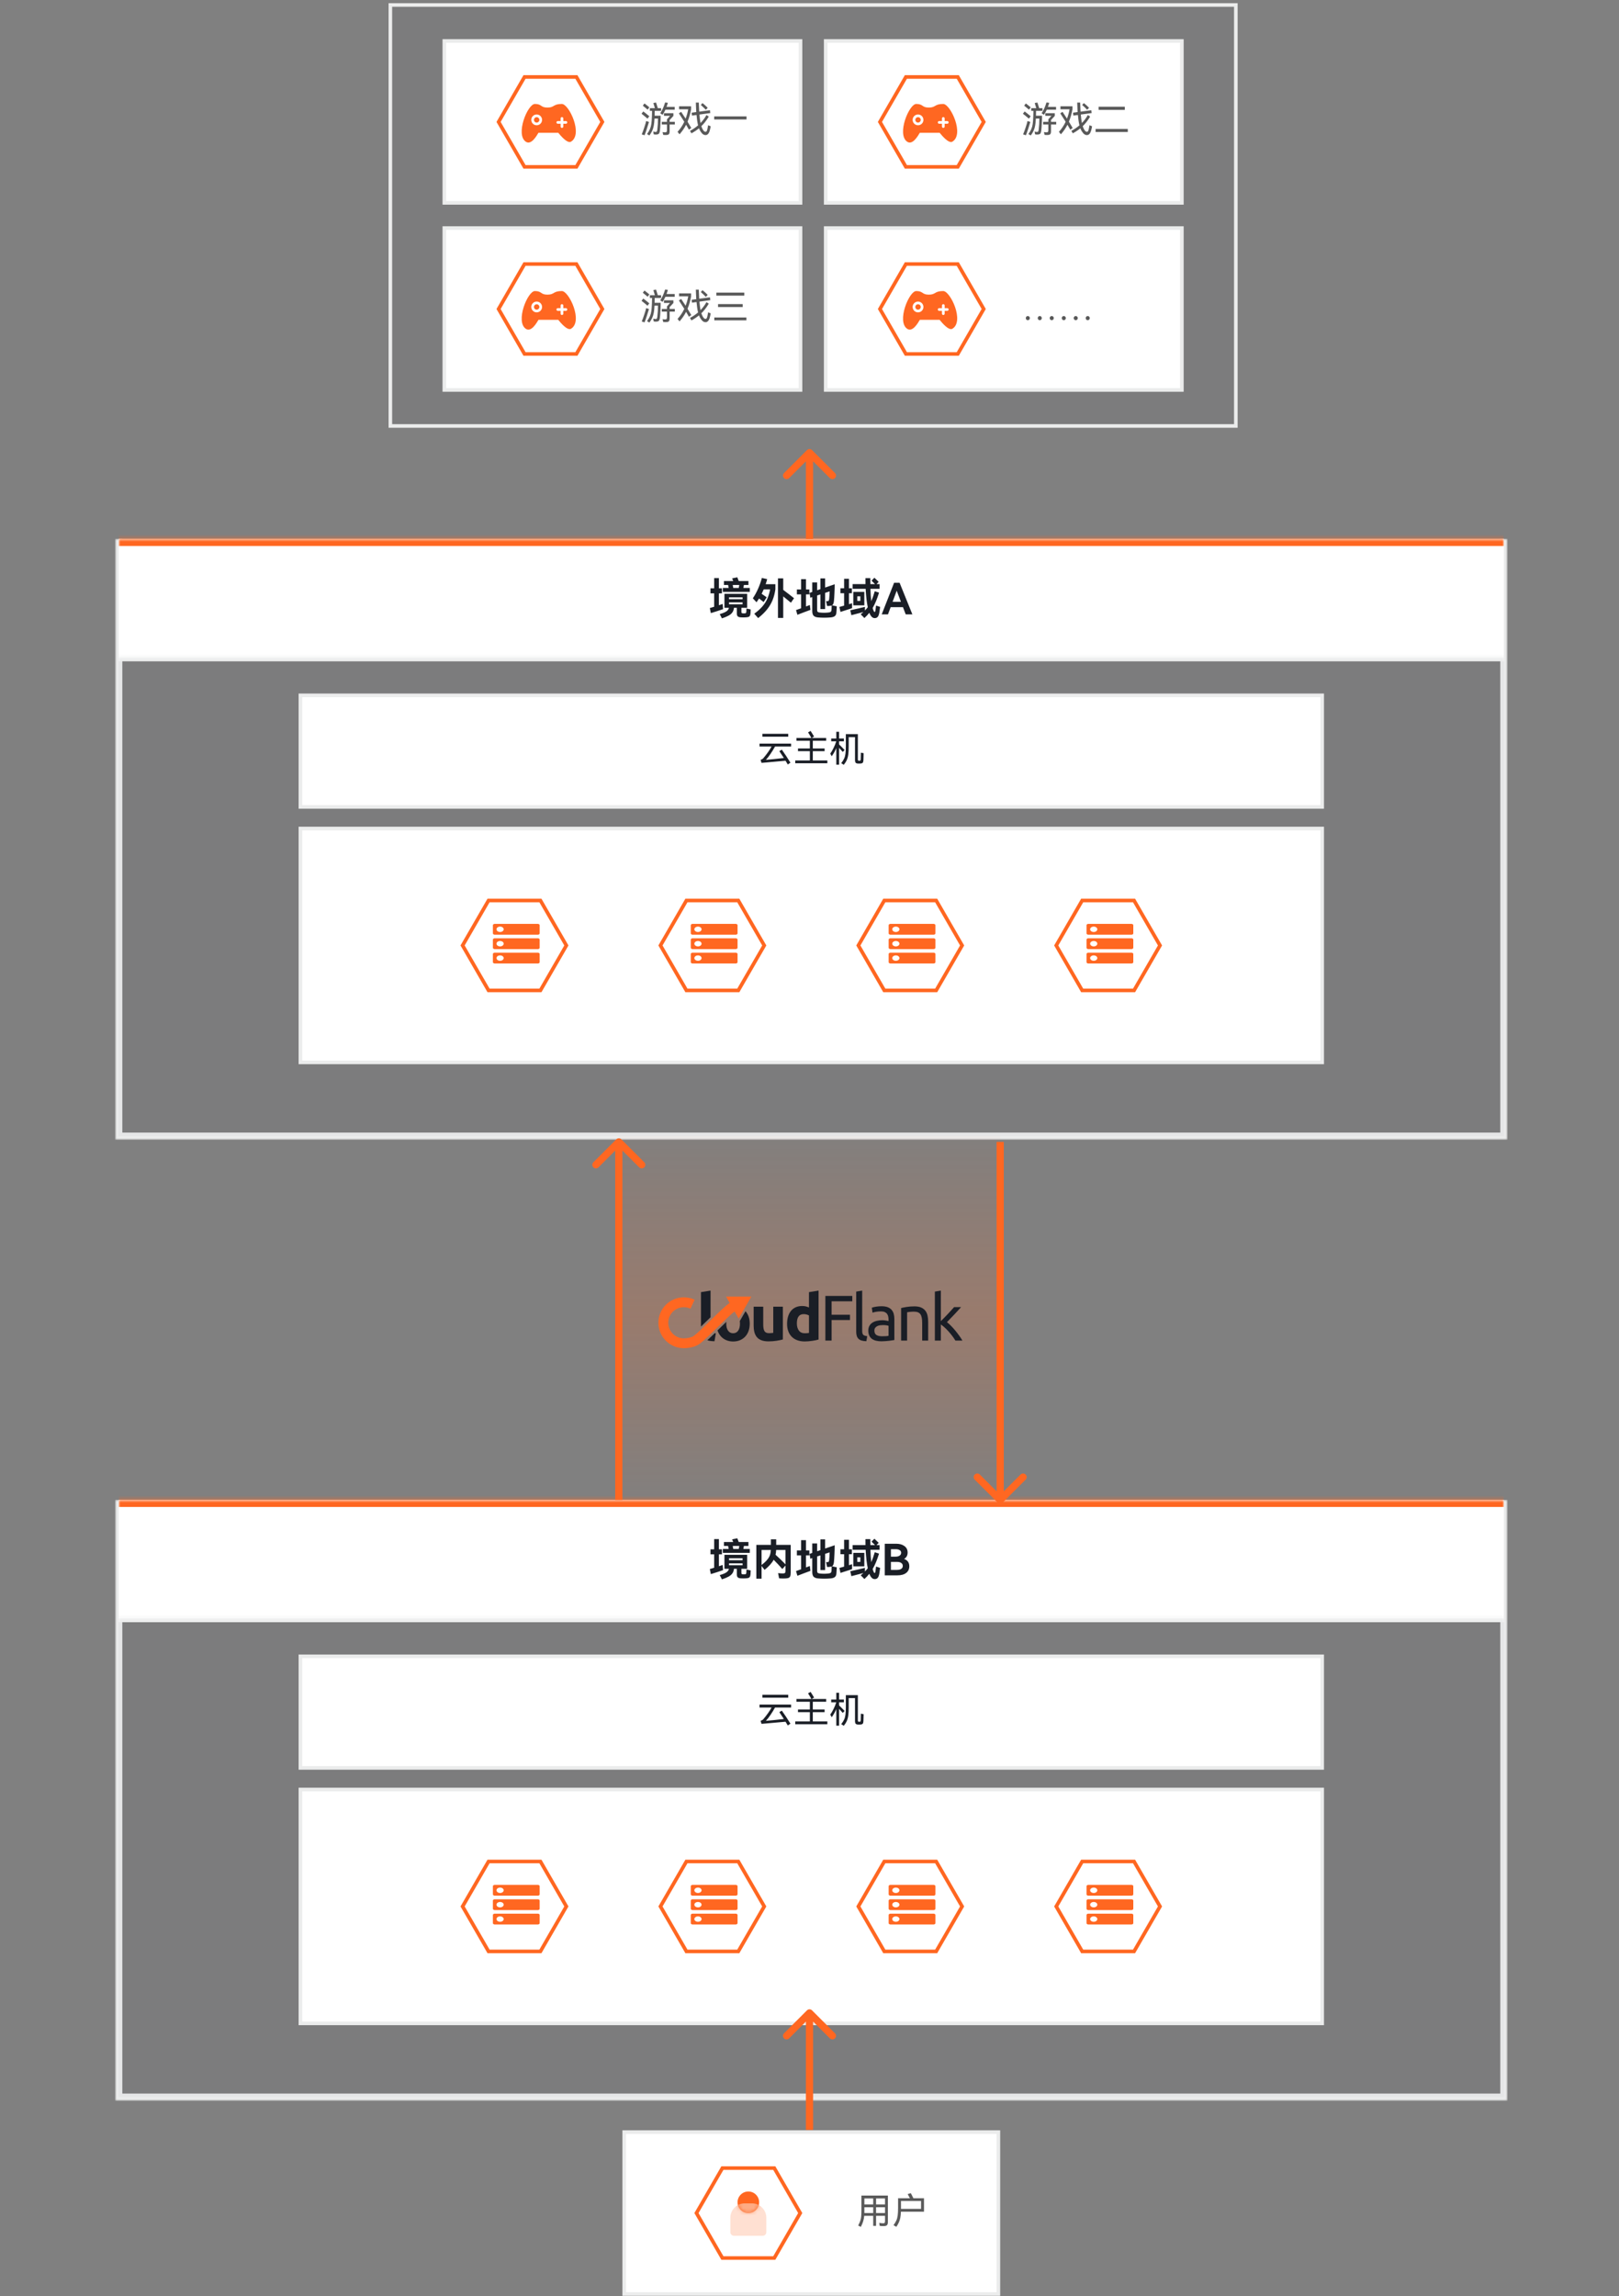 <svg width="450" height="638" viewBox="0 0 450 638" fill="none" xmlns="http://www.w3.org/2000/svg">
<rect x="0" y="0" width="450" height="638" fill="#808080" stroke="none"/>
<rect x="108.5" y="1.385" width="235" height="116.962" fill="#1A1E26" fill-opacity="0.03"/>
<rect x="108.5" y="1.385" width="235" height="116.962" stroke="#EBECEC"/>
<rect x="123.5" y="11.384" width="99" height="44.981" fill="white"/>
<rect x="123.5" y="11.384" width="99" height="44.981" stroke="#EBECEC"/>
<path d="M138.577 33.875L145.789 21.384L160.211 21.384L167.423 33.875L160.211 46.365H145.789L138.577 33.875Z" fill="white" stroke="#FF6721"/>
<path d="M149.667 36.885C149.167 37.718 147.667 40.385 146.167 39.385C143.167 37.385 146.667 28.884 148.667 28.884C150.667 28.884 150.167 29.884 152.167 29.884C154.167 29.884 153.667 28.884 156.167 28.884C158.167 28.884 162.167 37.385 158.667 39.385C157.667 39.885 155.833 37.718 155.167 36.885H149.667Z" fill="#FF6721"/>
<circle cx="149.167" cy="33.307" r="1.125" stroke="white" stroke-width="0.75"/>
<line x1="155.042" y1="34.01" x2="157.292" y2="34.01" stroke="white" stroke-width="0.75" stroke-linecap="round"/>
<line x1="156.192" y1="32.909" x2="156.192" y2="35.159" stroke="white" stroke-width="0.75" stroke-linecap="round"/>
<path d="M183.51 31.475C184.057 30.668 184.51 29.665 184.87 28.465L185.64 28.575C185.553 28.868 185.43 29.245 185.27 29.705H187.53V30.485H184.95C184.723 30.998 184.46 31.465 184.16 31.885L183.51 31.475ZM183.63 32.145C183.637 32.645 183.617 33.352 183.57 34.265C183.53 35.178 183.48 35.862 183.42 36.315C183.38 36.602 183.323 36.818 183.25 36.965C183.183 37.118 183.077 37.225 182.93 37.285C182.783 37.352 182.573 37.385 182.3 37.385C182.067 37.385 181.87 37.368 181.71 37.335L181.56 36.565C181.88 36.632 182.117 36.665 182.27 36.665C182.403 36.665 182.5 36.618 182.56 36.525C182.62 36.425 182.667 36.255 182.7 36.015C182.827 34.988 182.89 33.962 182.89 32.935H181.92C181.887 33.708 181.82 34.358 181.72 34.885C181.627 35.412 181.483 35.888 181.29 36.315C181.103 36.735 180.843 37.175 180.51 37.635L179.84 37.255C180.2 36.762 180.47 36.298 180.65 35.865C180.837 35.432 180.967 34.958 181.04 34.445C181.113 33.925 181.167 33.235 181.2 32.375L181.24 30.805H180.63V30.045H182.02L181.6 28.625L182.35 28.485C182.457 28.792 182.62 29.312 182.84 30.045H183.75V30.805H181.97C181.97 31.178 181.963 31.625 181.95 32.145H183.63ZM180.01 30.465C179.97 30.432 179.927 30.395 179.88 30.355C179.833 30.315 179.78 30.272 179.72 30.225C179.293 29.852 178.943 29.562 178.67 29.355L179.13 28.745C179.523 29.032 179.977 29.392 180.49 29.825L180.01 30.465ZM179.98 32.965C179.267 32.352 178.713 31.898 178.32 31.605L178.8 30.965C179.24 31.285 179.797 31.728 180.47 32.295L179.98 32.965ZM187.57 33.855V34.595H186.13V36.415C186.13 36.722 186.097 36.952 186.03 37.105C185.97 37.265 185.86 37.372 185.7 37.425C185.547 37.485 185.313 37.515 185 37.515C184.74 37.515 184.517 37.498 184.33 37.465L184.17 36.685C184.383 36.738 184.627 36.765 184.9 36.765C185.087 36.765 185.213 36.722 185.28 36.635C185.347 36.548 185.38 36.378 185.38 36.125V34.595H183.94V33.855H185.38V33.155L186.24 32.185H184.55V31.455H187.17V32.215L186.13 33.345V33.855H187.57ZM180.38 33.885C180.26 34.325 180.073 34.932 179.82 35.705C179.567 36.478 179.343 37.105 179.15 37.585L178.37 37.335C178.583 36.842 178.817 36.208 179.07 35.435C179.33 34.662 179.507 34.058 179.6 33.625L180.38 33.885ZM197.54 35.095C197.473 35.508 197.377 35.928 197.25 36.355C197.137 36.742 196.983 37.035 196.79 37.235C196.597 37.435 196.373 37.535 196.12 37.535C195.853 37.535 195.61 37.455 195.39 37.295C195.17 37.142 194.933 36.865 194.68 36.465C194.533 36.225 194.4 35.952 194.28 35.645C193.673 36.145 192.977 36.612 192.19 37.045L191.78 36.365C192.633 35.898 193.383 35.385 194.03 34.825C193.843 34.072 193.7 33.112 193.6 31.945L192.34 32.115L192.24 31.315L193.53 31.135L193.49 30.475C193.443 29.735 193.417 29.078 193.41 28.505H194.23C194.243 29.018 194.273 29.698 194.32 30.545L194.35 31.025L197.33 30.625L197.42 31.415L194.41 31.825C194.497 32.825 194.597 33.612 194.71 34.185C195.37 33.505 195.92 32.765 196.36 31.965L197 32.395C196.393 33.435 195.707 34.322 194.94 35.055C195.053 35.428 195.207 35.772 195.4 36.085C195.533 36.285 195.653 36.425 195.76 36.505C195.873 36.585 195.983 36.625 196.09 36.625C196.217 36.625 196.317 36.578 196.39 36.485C196.47 36.392 196.543 36.202 196.61 35.915C196.71 35.455 196.783 35.078 196.83 34.785L197.54 35.095ZM196.18 30.505C195.8 30.085 195.337 29.638 194.79 29.165L195.26 28.645C195.78 29.058 196.26 29.492 196.7 29.945L196.18 30.505ZM191.49 36.025C191.31 35.692 191.097 35.325 190.85 34.925L190.7 34.665C190.2 35.632 189.59 36.515 188.87 37.315L188.33 36.625C189.083 35.798 189.707 34.868 190.2 33.835C189.633 32.922 189.133 32.142 188.7 31.495L189.33 31.075C189.83 31.815 190.243 32.445 190.57 32.965C190.897 32.118 191.133 31.248 191.28 30.355H188.75V29.535H192.09V30.355C191.863 31.635 191.533 32.785 191.1 33.805C191.473 34.405 191.823 34.992 192.15 35.565L191.49 36.025ZM198.51 32.335H207.49V33.195H198.51V32.335Z" fill="#595959"/>
<rect x="229.5" y="11.384" width="99" height="44.981" fill="white"/>
<rect x="229.5" y="11.384" width="99" height="44.981" stroke="#EBECEC"/>
<path d="M244.577 33.875L251.789 21.384L266.211 21.384L273.423 33.875L266.211 46.365H251.789L244.577 33.875Z" fill="white" stroke="#FF6721"/>
<path d="M255.667 36.885C255.167 37.718 253.667 40.385 252.167 39.385C249.167 37.385 252.667 28.884 254.667 28.884C256.667 28.884 256.167 29.884 258.167 29.884C260.167 29.884 259.667 28.884 262.167 28.884C264.167 28.884 268.167 37.385 264.667 39.385C263.667 39.885 261.833 37.718 261.167 36.885H255.667Z" fill="#FF6721"/>
<circle cx="255.167" cy="33.307" r="1.125" stroke="white" stroke-width="0.75"/>
<line x1="261.042" y1="34.01" x2="263.292" y2="34.01" stroke="white" stroke-width="0.75" stroke-linecap="round"/>
<line x1="262.192" y1="32.909" x2="262.192" y2="35.159" stroke="white" stroke-width="0.75" stroke-linecap="round"/>
<path d="M289.51 31.475C290.057 30.668 290.51 29.665 290.87 28.465L291.64 28.575C291.553 28.868 291.43 29.245 291.27 29.705H293.53V30.485H290.95C290.723 30.998 290.46 31.465 290.16 31.885L289.51 31.475ZM289.63 32.145C289.637 32.645 289.617 33.352 289.57 34.265C289.53 35.178 289.48 35.862 289.42 36.315C289.38 36.602 289.323 36.818 289.25 36.965C289.183 37.118 289.077 37.225 288.93 37.285C288.783 37.352 288.573 37.385 288.3 37.385C288.067 37.385 287.87 37.368 287.71 37.335L287.56 36.565C287.88 36.632 288.117 36.665 288.27 36.665C288.403 36.665 288.5 36.618 288.56 36.525C288.62 36.425 288.667 36.255 288.7 36.015C288.827 34.988 288.89 33.962 288.89 32.935H287.92C287.887 33.708 287.82 34.358 287.72 34.885C287.627 35.412 287.483 35.888 287.29 36.315C287.103 36.735 286.843 37.175 286.51 37.635L285.84 37.255C286.2 36.762 286.47 36.298 286.65 35.865C286.837 35.432 286.967 34.958 287.04 34.445C287.113 33.925 287.167 33.235 287.2 32.375L287.24 30.805H286.63V30.045H288.02L287.6 28.625L288.35 28.485C288.457 28.792 288.62 29.312 288.84 30.045H289.75V30.805H287.97C287.97 31.178 287.963 31.625 287.95 32.145H289.63ZM286.01 30.465C285.97 30.432 285.927 30.395 285.88 30.355C285.833 30.315 285.78 30.272 285.72 30.225C285.293 29.852 284.943 29.562 284.67 29.355L285.13 28.745C285.523 29.032 285.977 29.392 286.49 29.825L286.01 30.465ZM285.98 32.965C285.267 32.352 284.713 31.898 284.32 31.605L284.8 30.965C285.24 31.285 285.797 31.728 286.47 32.295L285.98 32.965ZM293.57 33.855V34.595H292.13V36.415C292.13 36.722 292.097 36.952 292.03 37.105C291.97 37.265 291.86 37.372 291.7 37.425C291.547 37.485 291.313 37.515 291 37.515C290.74 37.515 290.517 37.498 290.33 37.465L290.17 36.685C290.383 36.738 290.627 36.765 290.9 36.765C291.087 36.765 291.213 36.722 291.28 36.635C291.347 36.548 291.38 36.378 291.38 36.125V34.595H289.94V33.855H291.38V33.155L292.24 32.185H290.55V31.455H293.17V32.215L292.13 33.345V33.855H293.57ZM286.38 33.885C286.26 34.325 286.073 34.932 285.82 35.705C285.567 36.478 285.343 37.105 285.15 37.585L284.37 37.335C284.583 36.842 284.817 36.208 285.07 35.435C285.33 34.662 285.507 34.058 285.6 33.625L286.38 33.885ZM303.54 35.095C303.473 35.508 303.377 35.928 303.25 36.355C303.137 36.742 302.983 37.035 302.79 37.235C302.597 37.435 302.373 37.535 302.12 37.535C301.853 37.535 301.61 37.455 301.39 37.295C301.17 37.142 300.933 36.865 300.68 36.465C300.533 36.225 300.4 35.952 300.28 35.645C299.673 36.145 298.977 36.612 298.19 37.045L297.78 36.365C298.633 35.898 299.383 35.385 300.03 34.825C299.843 34.072 299.7 33.112 299.6 31.945L298.34 32.115L298.24 31.315L299.53 31.135L299.49 30.475C299.443 29.735 299.417 29.078 299.41 28.505H300.23C300.243 29.018 300.273 29.698 300.32 30.545L300.35 31.025L303.33 30.625L303.42 31.415L300.41 31.825C300.497 32.825 300.597 33.612 300.71 34.185C301.37 33.505 301.92 32.765 302.36 31.965L303 32.395C302.393 33.435 301.707 34.322 300.94 35.055C301.053 35.428 301.207 35.772 301.4 36.085C301.533 36.285 301.653 36.425 301.76 36.505C301.873 36.585 301.983 36.625 302.09 36.625C302.217 36.625 302.317 36.578 302.39 36.485C302.47 36.392 302.543 36.202 302.61 35.915C302.71 35.455 302.783 35.078 302.83 34.785L303.54 35.095ZM302.18 30.505C301.8 30.085 301.337 29.638 300.79 29.165L301.26 28.645C301.78 29.058 302.26 29.492 302.7 29.945L302.18 30.505ZM297.49 36.025C297.31 35.692 297.097 35.325 296.85 34.925L296.7 34.665C296.2 35.632 295.59 36.515 294.87 37.315L294.33 36.625C295.083 35.798 295.707 34.868 296.2 33.835C295.633 32.922 295.133 32.142 294.7 31.495L295.33 31.075C295.83 31.815 296.243 32.445 296.57 32.965C296.897 32.118 297.133 31.248 297.28 30.355H294.75V29.535H298.09V30.355C297.863 31.635 297.533 32.785 297.1 33.805C297.473 34.405 297.823 34.992 298.15 35.565L297.49 36.025ZM305.36 29.655H312.64V30.525H305.36V29.655ZM304.52 35.835H313.47V36.675H304.52V35.835Z" fill="#595959"/>
<rect x="123.5" y="63.365" width="99" height="44.981" fill="white"/>
<rect x="123.5" y="63.365" width="99" height="44.981" stroke="#EBECEC"/>
<path d="M138.577 85.856L145.789 73.365L160.211 73.365L167.423 85.856L160.211 98.346H145.789L138.577 85.856Z" fill="white" stroke="#FF6721"/>
<path d="M149.667 88.865C149.167 89.699 147.667 92.365 146.167 91.365C143.167 89.365 146.667 80.865 148.667 80.865C150.667 80.865 150.167 81.865 152.167 81.865C154.167 81.865 153.667 80.865 156.167 80.865C158.167 80.865 162.167 89.365 158.667 91.365C157.667 91.865 155.833 89.699 155.167 88.865H149.667Z" fill="#FF6721"/>
<circle cx="149.167" cy="85.287" r="1.125" stroke="white" stroke-width="0.75"/>
<line x1="155.042" y1="85.99" x2="157.292" y2="85.99" stroke="white" stroke-width="0.75" stroke-linecap="round"/>
<line x1="156.192" y1="84.89" x2="156.192" y2="87.14" stroke="white" stroke-width="0.75" stroke-linecap="round"/>
<path d="M183.51 83.456C184.057 82.649 184.51 81.646 184.87 80.446L185.64 80.556C185.553 80.849 185.43 81.226 185.27 81.686H187.53V82.466H184.95C184.723 82.979 184.46 83.446 184.16 83.866L183.51 83.456ZM183.63 84.126C183.637 84.626 183.617 85.332 183.57 86.246C183.53 87.159 183.48 87.842 183.42 88.296C183.38 88.582 183.323 88.799 183.25 88.946C183.183 89.099 183.077 89.206 182.93 89.266C182.783 89.332 182.573 89.366 182.3 89.366C182.067 89.366 181.87 89.349 181.71 89.316L181.56 88.546C181.88 88.612 182.117 88.646 182.27 88.646C182.403 88.646 182.5 88.599 182.56 88.506C182.62 88.406 182.667 88.236 182.7 87.996C182.827 86.969 182.89 85.942 182.89 84.916H181.92C181.887 85.689 181.82 86.339 181.72 86.866C181.627 87.392 181.483 87.869 181.29 88.296C181.103 88.716 180.843 89.156 180.51 89.616L179.84 89.236C180.2 88.742 180.47 88.279 180.65 87.846C180.837 87.412 180.967 86.939 181.04 86.426C181.113 85.906 181.167 85.216 181.2 84.356L181.24 82.786H180.63V82.026H182.02L181.6 80.606L182.35 80.466C182.457 80.772 182.62 81.292 182.84 82.026H183.75V82.786H181.97C181.97 83.159 181.963 83.606 181.95 84.126H183.63ZM180.01 82.446C179.97 82.412 179.927 82.376 179.88 82.336C179.833 82.296 179.78 82.252 179.72 82.206C179.293 81.832 178.943 81.542 178.67 81.336L179.13 80.726C179.523 81.012 179.977 81.372 180.49 81.806L180.01 82.446ZM179.98 84.946C179.267 84.332 178.713 83.879 178.32 83.586L178.8 82.946C179.24 83.266 179.797 83.709 180.47 84.276L179.98 84.946ZM187.57 85.836V86.576H186.13V88.396C186.13 88.702 186.097 88.932 186.03 89.086C185.97 89.246 185.86 89.352 185.7 89.406C185.547 89.466 185.313 89.496 185 89.496C184.74 89.496 184.517 89.479 184.33 89.446L184.17 88.666C184.383 88.719 184.627 88.746 184.9 88.746C185.087 88.746 185.213 88.702 185.28 88.616C185.347 88.529 185.38 88.359 185.38 88.106V86.576H183.94V85.836H185.38V85.136L186.24 84.166H184.55V83.436H187.17V84.196L186.13 85.326V85.836H187.57ZM180.38 85.866C180.26 86.306 180.073 86.912 179.82 87.686C179.567 88.459 179.343 89.086 179.15 89.566L178.37 89.316C178.583 88.822 178.817 88.189 179.07 87.416C179.33 86.642 179.507 86.039 179.6 85.606L180.38 85.866ZM197.54 87.076C197.473 87.489 197.377 87.909 197.25 88.336C197.137 88.722 196.983 89.016 196.79 89.216C196.597 89.416 196.373 89.516 196.12 89.516C195.853 89.516 195.61 89.436 195.39 89.276C195.17 89.122 194.933 88.846 194.68 88.446C194.533 88.206 194.4 87.932 194.28 87.626C193.673 88.126 192.977 88.592 192.19 89.026L191.78 88.346C192.633 87.879 193.383 87.366 194.03 86.806C193.843 86.052 193.7 85.092 193.6 83.926L192.34 84.096L192.24 83.296L193.53 83.116L193.49 82.456C193.443 81.716 193.417 81.059 193.41 80.486H194.23C194.243 80.999 194.273 81.679 194.32 82.526L194.35 83.006L197.33 82.606L197.42 83.396L194.41 83.806C194.497 84.806 194.597 85.592 194.71 86.166C195.37 85.486 195.92 84.746 196.36 83.946L197 84.376C196.393 85.416 195.707 86.302 194.94 87.036C195.053 87.409 195.207 87.752 195.4 88.066C195.533 88.266 195.653 88.406 195.76 88.486C195.873 88.566 195.983 88.606 196.09 88.606C196.217 88.606 196.317 88.559 196.39 88.466C196.47 88.372 196.543 88.182 196.61 87.896C196.71 87.436 196.783 87.059 196.83 86.766L197.54 87.076ZM196.18 82.486C195.8 82.066 195.337 81.619 194.79 81.146L195.26 80.626C195.78 81.039 196.26 81.472 196.7 81.926L196.18 82.486ZM191.49 88.006C191.31 87.672 191.097 87.306 190.85 86.906L190.7 86.646C190.2 87.612 189.59 88.496 188.87 89.296L188.33 88.606C189.083 87.779 189.707 86.849 190.2 85.816C189.633 84.902 189.133 84.122 188.7 83.476L189.33 83.056C189.83 83.796 190.243 84.426 190.57 84.946C190.897 84.099 191.133 83.229 191.28 82.336H188.75V81.516H192.09V82.336C191.863 83.616 191.533 84.766 191.1 85.786C191.473 86.386 191.823 86.972 192.15 87.546L191.49 88.006ZM199.11 81.306H206.88V82.136H199.11V81.306ZM199.58 84.496H206.43V85.306H199.58V84.496ZM198.54 88.206H207.46V89.006H198.54V88.206Z" fill="#595959"/>
<rect x="229.5" y="63.365" width="99" height="44.981" fill="white"/>
<rect x="229.5" y="63.365" width="99" height="44.981" stroke="#EBECEC"/>
<path d="M244.577 85.856L251.789 73.365L266.211 73.365L273.423 85.856L266.211 98.346H251.789L244.577 85.856Z" fill="white" stroke="#FF6721"/>
<path d="M255.667 88.865C255.167 89.699 253.667 92.365 252.167 91.365C249.167 89.365 252.667 80.865 254.667 80.865C256.667 80.865 256.167 81.865 258.167 81.865C260.167 81.865 259.667 80.865 262.167 80.865C264.167 80.865 268.167 89.365 264.667 91.365C263.667 91.865 261.833 89.699 261.167 88.865H255.667Z" fill="#FF6721"/>
<circle cx="255.167" cy="85.287" r="1.125" stroke="white" stroke-width="0.75"/>
<line x1="261.042" y1="85.99" x2="263.292" y2="85.99" stroke="white" stroke-width="0.75" stroke-linecap="round"/>
<line x1="262.192" y1="84.89" x2="262.192" y2="87.14" stroke="white" stroke-width="0.75" stroke-linecap="round"/>
<path d="M285.68 88.966C285.527 88.966 285.393 88.909 285.28 88.796C285.173 88.676 285.12 88.539 285.12 88.386C285.12 88.226 285.173 88.089 285.28 87.976C285.393 87.862 285.527 87.806 285.68 87.806C285.84 87.806 285.973 87.862 286.08 87.976C286.193 88.089 286.25 88.226 286.25 88.386C286.25 88.546 286.193 88.682 286.08 88.796C285.973 88.909 285.84 88.966 285.68 88.966ZM289 88.966C288.847 88.966 288.713 88.909 288.6 88.796C288.493 88.676 288.44 88.539 288.44 88.386C288.44 88.226 288.493 88.089 288.6 87.976C288.713 87.862 288.847 87.806 289 87.806C289.16 87.806 289.293 87.862 289.4 87.976C289.513 88.089 289.57 88.226 289.57 88.386C289.57 88.546 289.513 88.682 289.4 88.796C289.293 88.909 289.16 88.966 289 88.966ZM292.33 88.966C292.177 88.966 292.043 88.909 291.93 88.796C291.823 88.676 291.77 88.539 291.77 88.386C291.77 88.226 291.823 88.089 291.93 87.976C292.043 87.862 292.177 87.806 292.33 87.806C292.49 87.806 292.623 87.862 292.73 87.976C292.843 88.089 292.9 88.226 292.9 88.386C292.9 88.546 292.843 88.682 292.73 88.796C292.623 88.909 292.49 88.966 292.33 88.966ZM295.68 88.966C295.527 88.966 295.393 88.909 295.28 88.796C295.173 88.676 295.12 88.539 295.12 88.386C295.12 88.226 295.173 88.089 295.28 87.976C295.393 87.862 295.527 87.806 295.68 87.806C295.84 87.806 295.973 87.862 296.08 87.976C296.193 88.089 296.25 88.226 296.25 88.386C296.25 88.546 296.193 88.682 296.08 88.796C295.973 88.909 295.84 88.966 295.68 88.966ZM299 88.966C298.847 88.966 298.713 88.909 298.6 88.796C298.493 88.676 298.44 88.539 298.44 88.386C298.44 88.226 298.493 88.089 298.6 87.976C298.713 87.862 298.847 87.806 299 87.806C299.16 87.806 299.293 87.862 299.4 87.976C299.513 88.089 299.57 88.226 299.57 88.386C299.57 88.546 299.513 88.682 299.4 88.796C299.293 88.909 299.16 88.966 299 88.966ZM302.33 88.966C302.177 88.966 302.043 88.909 301.93 88.796C301.823 88.676 301.77 88.539 301.77 88.386C301.77 88.226 301.823 88.089 301.93 87.976C302.043 87.862 302.177 87.806 302.33 87.806C302.49 87.806 302.623 87.862 302.73 87.976C302.843 88.089 302.9 88.226 302.9 88.386C302.9 88.546 302.843 88.682 302.73 88.796C302.623 88.909 302.49 88.966 302.33 88.966Z" fill="#595959"/>
<mask id="path-30-outside-1_286_3300" maskUnits="userSpaceOnUse" x="32" y="149.695" width="387" height="167" fill="black">
<rect fill="white" x="32" y="149.695" width="387" height="167"/>
<path d="M33 149.695H418V315.676H33V149.695Z"/>
</mask>
<path d="M418 315.676V316.676H419V315.676H418ZM33 315.676H32V316.676H33V315.676ZM417 149.695V315.676H419V149.695H417ZM418 314.676H33V316.676H418V314.676ZM34 315.676V149.695H32V315.676H34Z" fill="#EBECEC" mask="url(#path-30-outside-1_286_3300)"/>
<mask id="path-32-inside-2_286_3300" fill="white">
<path d="M33 149.695H418V183.695H33V149.695Z"/>
</mask>
<path d="M33 149.695H418V183.695H33V149.695Z" fill="white"/>
<path d="M33 151.695H418V147.695H33V151.695Z" fill="#FF6721" mask="url(#path-32-inside-2_286_3300)"/>
<path d="M208.4 163.351V164.443H200.912V163.351H202.532C202.468 162.983 202.416 162.707 202.376 162.523H201.212V161.431H203.792C203.736 161.279 203.636 161.035 203.492 160.699L204.932 160.399C205.108 160.839 205.24 161.183 205.328 161.431H208.028V162.523H206.768C206.736 162.795 206.688 163.071 206.624 163.351H208.4ZM200.972 169.243C199.812 169.651 198.68 170.019 197.576 170.347L197.3 168.943L198.5 168.583V164.851H197.48V163.459H198.5V160.615H199.82V163.459H200.66V164.851H199.82V168.163L200.864 167.803L200.972 169.243ZM205.484 162.523H203.66L203.804 163.351H205.34L205.484 162.523ZM208.652 169.327C208.636 169.759 208.62 170.099 208.604 170.347C208.58 170.667 208.528 170.903 208.448 171.055C208.376 171.215 208.256 171.327 208.088 171.391C207.92 171.455 207.664 171.499 207.32 171.523C207.168 171.539 206.932 171.547 206.612 171.547C206.3 171.547 206.064 171.539 205.904 171.523C205.496 171.499 205.208 171.403 205.04 171.235C204.88 171.075 204.8 170.787 204.8 170.371V168.871H203.996C203.956 169.391 203.804 169.827 203.54 170.179C203.284 170.531 202.924 170.827 202.46 171.067C202.004 171.315 201.404 171.563 200.66 171.811L200.048 170.623C200.928 170.375 201.556 170.115 201.932 169.843C202.316 169.563 202.54 169.239 202.604 168.871H201.356V164.983H207.668V168.871H206.072V169.939C206.072 170.115 206.096 170.235 206.144 170.299C206.192 170.355 206.292 170.391 206.444 170.407C206.516 170.415 206.62 170.419 206.756 170.419C206.948 170.419 207.088 170.411 207.176 170.395C207.264 170.371 207.324 170.327 207.356 170.263C207.396 170.199 207.424 170.095 207.44 169.951C207.464 169.647 207.476 169.355 207.476 169.075L208.652 169.327ZM206.396 166.483V165.955H202.628V166.483H206.396ZM202.628 167.359V167.887H206.396V167.359H202.628ZM213.236 160.903C213.132 161.319 212.992 161.787 212.816 162.307H215.516V163.747C215.356 164.859 215.092 165.867 214.724 166.771C214.356 167.667 213.848 168.519 213.2 169.327C212.56 170.127 211.736 170.927 210.728 171.727L209.648 170.515C210.624 169.803 211.4 169.103 211.976 168.415C212.56 167.719 213.004 167.007 213.308 166.279C213.62 165.551 213.872 164.707 214.064 163.747H212.276C212.076 164.211 211.884 164.623 211.7 164.983L213.104 165.955L212.252 167.275L211.352 166.579L210.98 166.291C210.724 166.699 210.488 167.047 210.272 167.335L209.252 166.231C209.796 165.431 210.284 164.539 210.716 163.555C211.156 162.563 211.504 161.571 211.76 160.579L213.236 160.903ZM219.836 167.455L217.7 165.703V171.679H216.236V160.687H217.7V163.891C218.212 164.275 218.768 164.699 219.368 165.163C219.968 165.627 220.412 165.975 220.7 166.207L219.836 167.455ZM232.58 168.463L232.532 169.375C232.524 169.463 232.508 169.695 232.484 170.071C232.468 170.567 232.332 170.923 232.076 171.139C231.828 171.363 231.412 171.499 230.828 171.547C230.268 171.595 229.696 171.619 229.112 171.619C228.536 171.619 227.964 171.595 227.396 171.547C226.82 171.499 226.404 171.343 226.148 171.079C225.892 170.815 225.764 170.367 225.764 169.735V165.895L225.224 166.075L225.02 164.719L225.764 164.467V161.827H227.12V163.999L228.032 163.687V160.699H229.34V163.243L232.004 162.331C232.004 163.075 231.98 163.919 231.932 164.863C231.892 165.807 231.844 166.527 231.788 167.023C231.748 167.343 231.688 167.595 231.608 167.779C231.528 167.955 231.412 168.087 231.26 168.175L232.58 168.463ZM224.024 168.499L225.092 168.091L225.26 169.447C225.092 169.503 224.488 169.727 223.448 170.119C222.408 170.511 221.804 170.743 221.636 170.815L221.252 169.507C221.348 169.483 221.82 169.315 222.668 169.003V165.139H221.492V163.771H222.668V160.915H224.024V163.771H224.96V165.139H224.024V168.499ZM230.252 170.179C230.492 170.155 230.668 170.115 230.78 170.059C230.9 170.003 230.984 169.919 231.032 169.807C231.08 169.695 231.112 169.527 231.128 169.303C231.152 168.799 231.164 168.439 231.164 168.223C231.004 168.287 230.768 168.331 230.456 168.355C230.264 168.363 230.072 168.363 229.88 168.355L229.604 166.999C229.692 167.015 229.828 167.023 230.012 167.023C230.164 167.023 230.268 166.987 230.324 166.915C230.38 166.835 230.428 166.679 230.468 166.447C230.54 165.799 230.584 165.087 230.6 164.311L229.34 164.719V169.219H228.032V165.151L227.12 165.451V169.267C227.12 169.507 227.136 169.687 227.168 169.807C227.208 169.919 227.276 170.003 227.372 170.059C227.476 170.115 227.636 170.155 227.852 170.179C228.252 170.227 228.652 170.251 229.052 170.251C229.468 170.251 229.868 170.227 230.252 170.179ZM244.628 168.619C244.58 169.067 244.512 169.563 244.424 170.107C244.32 170.739 244.164 171.167 243.956 171.391C243.756 171.623 243.48 171.739 243.128 171.739C242.832 171.739 242.564 171.627 242.324 171.403C242.084 171.179 241.864 170.827 241.664 170.347L241.628 170.263C241.244 170.751 240.788 171.235 240.26 171.715L239.24 170.683C239.496 170.475 239.744 170.263 239.984 170.047L236.636 170.923L236.336 169.555C236.856 169.443 237.608 169.275 238.592 169.051C239.584 168.819 240.188 168.675 240.404 168.619V169.627C240.668 169.363 240.932 169.059 241.196 168.715C240.916 167.419 240.72 165.711 240.608 163.591H236.984V162.283H240.56C240.552 161.819 240.548 161.271 240.548 160.639L241.892 160.627L241.916 162.283H243.2C242.888 161.963 242.572 161.647 242.252 161.335L243.032 160.519L244.232 161.659L243.632 162.283H244.484V163.591H241.94C241.964 164.863 242.04 166.011 242.168 167.035C242.472 166.355 242.796 165.435 243.14 164.275L244.328 164.659C244.056 165.539 243.776 166.327 243.488 167.023C243.208 167.711 242.896 168.347 242.552 168.931C242.608 169.147 242.66 169.315 242.708 169.435C242.788 169.659 242.856 169.815 242.912 169.903C242.976 169.991 243.044 170.035 243.116 170.035C243.172 170.035 243.22 169.983 243.26 169.879C243.3 169.767 243.336 169.575 243.368 169.303L243.5 168.247L244.628 168.619ZM236.828 168.979C236.732 169.019 236.236 169.179 235.34 169.459C235.076 169.547 234.752 169.651 234.368 169.771C233.984 169.891 233.732 169.975 233.612 170.023L233.312 168.631C233.56 168.575 233.996 168.455 234.62 168.271V164.815H233.588V163.447H234.62V160.807H235.964V163.447H236.78V164.815H235.964V167.875C236.228 167.795 236.516 167.703 236.828 167.599V168.979ZM237.176 168.187V164.443H240.236V168.187H237.176ZM238.28 166.951H239.132V165.679H238.28V166.951ZM250.04 161.911L253.592 170.695H251.744L250.976 168.691H247.556L246.812 170.695H245.072L248.516 161.911H250.04ZM250.412 167.203L249.236 164.119L248.096 167.203H250.412Z" fill="#1A1E26"/>
<mask id="path-35-inside-3_286_3300" fill="white">
<path d="M33 182.695H418V315.676H33V182.695Z"/>
</mask>
<path d="M33 182.695H418V315.676H33V182.695Z" fill="#1A1E26" fill-opacity="0.03"/>
<path d="M33 183.695H418V181.695H33V183.695Z" fill="#EBECEC" mask="url(#path-35-inside-3_286_3300)"/>
<rect x="83.5" y="193.195" width="284" height="31" fill="white"/>
<rect x="83.5" y="193.195" width="284" height="31" stroke="#EBECEC"/>
<path d="M211.91 203.885H219.09V204.685H211.91V203.885ZM215.42 207.415C215.087 208.035 214.68 208.699 214.2 209.405C213.727 210.112 213.287 210.682 212.88 211.115L213.37 211.075C213.603 211.055 214.203 210.999 215.17 210.905C216.143 210.812 217.043 210.712 217.87 210.605C217.43 209.905 217.013 209.272 216.62 208.705L217.31 208.285C217.63 208.725 218.03 209.309 218.51 210.035C218.99 210.762 219.387 211.385 219.7 211.905L218.97 212.405L218.34 211.365L213.04 211.835L211.66 211.955L211.41 211.115C211.617 211.042 211.77 210.975 211.87 210.915C211.97 210.855 212.07 210.769 212.17 210.655C212.563 210.202 212.973 209.679 213.4 209.085C213.827 208.492 214.183 207.935 214.47 207.415H211.11V206.605H219.88V207.415H215.42ZM225.92 211.285H229.96V212.065H221.04V211.285H225.1V208.705H221.8V207.965H225.1V205.815H221.37V205.045H225.52C225.213 204.465 224.907 203.945 224.6 203.485L225.31 203.075C225.577 203.489 225.803 203.855 225.99 204.175L226.28 204.645L225.59 205.045H229.63V205.815H225.92V207.965H229.2V208.705H225.92V211.285ZM234.25 208.915C233.997 208.615 233.653 208.239 233.22 207.785V212.465H232.45V207.855C232.09 208.695 231.663 209.449 231.17 210.115L230.77 209.385C231.07 208.972 231.377 208.449 231.69 207.815C232.01 207.175 232.26 206.559 232.44 205.965H231.03V205.195H232.45V203.315H233.22V205.195H234.56V205.965H233.22V206.835C233.407 207.002 233.66 207.249 233.98 207.575C234.307 207.902 234.563 208.169 234.75 208.375L234.25 208.915ZM240.04 209.265C240.04 209.519 240.033 209.839 240.02 210.225C240.013 210.605 240.003 210.922 239.99 211.175C239.977 211.442 239.94 211.642 239.88 211.775C239.82 211.915 239.72 212.012 239.58 212.065C239.447 212.119 239.25 212.145 238.99 212.145H238.52C238.2 212.145 237.973 212.072 237.84 211.925C237.713 211.779 237.65 211.512 237.65 211.125V204.805H235.9V207.355C235.9 208.282 235.86 209.032 235.78 209.605C235.707 210.179 235.573 210.685 235.38 211.125C235.193 211.559 234.91 212.015 234.53 212.495L233.82 212.035C234.18 211.569 234.447 211.149 234.62 210.775C234.8 210.395 234.923 209.949 234.99 209.435C235.063 208.922 235.1 208.225 235.1 207.345V203.975H238.44V210.895C238.44 211.089 238.46 211.215 238.5 211.275C238.547 211.335 238.64 211.365 238.78 211.365H238.89C239.03 211.365 239.123 211.335 239.17 211.275C239.217 211.209 239.243 211.065 239.25 210.845C239.257 210.625 239.263 210.342 239.27 209.995C239.283 209.642 239.29 209.352 239.29 209.125L240.04 209.265Z" fill="#1A1E26"/>
<rect x="83.5" y="230.195" width="284" height="64.981" fill="white"/>
<rect x="83.5" y="230.195" width="284" height="64.981" stroke="#EBECEC"/>
<path d="M128.577 262.686L135.789 250.195L150.211 250.195L157.423 262.686L150.211 275.176H135.789L128.577 262.686Z" fill="white" stroke="#FF6721"/>
<path fill-rule="evenodd" clip-rule="evenodd" d="M137.5 256.695C137.224 256.695 137 256.863 137 257.07V259.32C137 259.527 137.224 259.695 137.5 259.695H149.5C149.776 259.695 150 259.527 150 259.32V257.07C150 256.863 149.776 256.695 149.5 256.695H137.5ZM139 258.945C139.552 258.945 140 258.61 140 258.195C140 257.781 139.552 257.445 139 257.445C138.448 257.445 138 257.781 138 258.195C138 258.61 138.448 258.945 139 258.945Z" fill="#FF6721"/>
<path fill-rule="evenodd" clip-rule="evenodd" d="M137.5 260.695C137.224 260.695 137 260.863 137 261.07V263.32C137 263.527 137.224 263.695 137.5 263.695H149.5C149.776 263.695 150 263.527 150 263.32V261.07C150 260.863 149.776 260.695 149.5 260.695H137.5ZM139 262.945C139.552 262.945 140 262.61 140 262.195C140 261.781 139.552 261.445 139 261.445C138.448 261.445 138 261.781 138 262.195C138 262.61 138.448 262.945 139 262.945Z" fill="#FF6721"/>
<path fill-rule="evenodd" clip-rule="evenodd" d="M137.5 264.695C137.224 264.695 137 264.863 137 265.07V267.32C137 267.527 137.224 267.695 137.5 267.695H149.5C149.776 267.695 150 267.527 150 267.32V265.07C150 264.863 149.776 264.695 149.5 264.695H137.5ZM139 266.945C139.552 266.945 140 266.61 140 266.195C140 265.781 139.552 265.445 139 265.445C138.448 265.445 138 265.781 138 266.195C138 266.61 138.448 266.945 139 266.945Z" fill="#FF6721"/>
<path d="M183.577 262.686L190.789 250.195L205.211 250.195L212.423 262.686L205.211 275.176H190.789L183.577 262.686Z" fill="white" stroke="#FF6721"/>
<path fill-rule="evenodd" clip-rule="evenodd" d="M192.5 256.695C192.224 256.695 192 256.863 192 257.07V259.32C192 259.527 192.224 259.695 192.5 259.695H204.5C204.776 259.695 205 259.527 205 259.32V257.07C205 256.863 204.776 256.695 204.5 256.695H192.5ZM194 258.945C194.552 258.945 195 258.61 195 258.195C195 257.781 194.552 257.445 194 257.445C193.448 257.445 193 257.781 193 258.195C193 258.61 193.448 258.945 194 258.945Z" fill="#FF6721"/>
<path fill-rule="evenodd" clip-rule="evenodd" d="M192.5 260.695C192.224 260.695 192 260.863 192 261.07V263.32C192 263.527 192.224 263.695 192.5 263.695H204.5C204.776 263.695 205 263.527 205 263.32V261.07C205 260.863 204.776 260.695 204.5 260.695H192.5ZM194 262.945C194.552 262.945 195 262.61 195 262.195C195 261.781 194.552 261.445 194 261.445C193.448 261.445 193 261.781 193 262.195C193 262.61 193.448 262.945 194 262.945Z" fill="#FF6721"/>
<path fill-rule="evenodd" clip-rule="evenodd" d="M192.5 264.695C192.224 264.695 192 264.863 192 265.07V267.32C192 267.527 192.224 267.695 192.5 267.695H204.5C204.776 267.695 205 267.527 205 267.32V265.07C205 264.863 204.776 264.695 204.5 264.695H192.5ZM194 266.945C194.552 266.945 195 266.61 195 266.195C195 265.781 194.552 265.445 194 265.445C193.448 265.445 193 265.781 193 266.195C193 266.61 193.448 266.945 194 266.945Z" fill="#FF6721"/>
<path d="M238.577 262.686L245.789 250.195L260.211 250.195L267.423 262.686L260.211 275.176H245.789L238.577 262.686Z" fill="white" stroke="#FF6721"/>
<path fill-rule="evenodd" clip-rule="evenodd" d="M247.5 256.695C247.224 256.695 247 256.863 247 257.07V259.32C247 259.527 247.224 259.695 247.5 259.695H259.5C259.776 259.695 260 259.527 260 259.32V257.07C260 256.863 259.776 256.695 259.5 256.695H247.5ZM249 258.945C249.552 258.945 250 258.61 250 258.195C250 257.781 249.552 257.445 249 257.445C248.448 257.445 248 257.781 248 258.195C248 258.61 248.448 258.945 249 258.945Z" fill="#FF6721"/>
<path fill-rule="evenodd" clip-rule="evenodd" d="M247.5 260.695C247.224 260.695 247 260.863 247 261.07V263.32C247 263.527 247.224 263.695 247.5 263.695H259.5C259.776 263.695 260 263.527 260 263.32V261.07C260 260.863 259.776 260.695 259.5 260.695H247.5ZM249 262.945C249.552 262.945 250 262.61 250 262.195C250 261.781 249.552 261.445 249 261.445C248.448 261.445 248 261.781 248 262.195C248 262.61 248.448 262.945 249 262.945Z" fill="#FF6721"/>
<path fill-rule="evenodd" clip-rule="evenodd" d="M247.5 264.695C247.224 264.695 247 264.863 247 265.07V267.32C247 267.527 247.224 267.695 247.5 267.695H259.5C259.776 267.695 260 267.527 260 267.32V265.07C260 264.863 259.776 264.695 259.5 264.695H247.5ZM249 266.945C249.552 266.945 250 266.61 250 266.195C250 265.781 249.552 265.445 249 265.445C248.448 265.445 248 265.781 248 266.195C248 266.61 248.448 266.945 249 266.945Z" fill="#FF6721"/>
<path d="M293.577 262.686L300.789 250.195L315.211 250.195L322.423 262.686L315.211 275.176H300.789L293.577 262.686Z" fill="white" stroke="#FF6721"/>
<path fill-rule="evenodd" clip-rule="evenodd" d="M302.5 256.695C302.224 256.695 302 256.863 302 257.07V259.32C302 259.527 302.224 259.695 302.5 259.695H314.5C314.776 259.695 315 259.527 315 259.32V257.07C315 256.863 314.776 256.695 314.5 256.695H302.5ZM304 258.945C304.552 258.945 305 258.61 305 258.195C305 257.781 304.552 257.445 304 257.445C303.448 257.445 303 257.781 303 258.195C303 258.61 303.448 258.945 304 258.945Z" fill="#FF6721"/>
<path fill-rule="evenodd" clip-rule="evenodd" d="M302.5 260.695C302.224 260.695 302 260.863 302 261.07V263.32C302 263.527 302.224 263.695 302.5 263.695H314.5C314.776 263.695 315 263.527 315 263.32V261.07C315 260.863 314.776 260.695 314.5 260.695H302.5ZM304 262.945C304.552 262.945 305 262.61 305 262.195C305 261.781 304.552 261.445 304 261.445C303.448 261.445 303 261.781 303 262.195C303 262.61 303.448 262.945 304 262.945Z" fill="#FF6721"/>
<path fill-rule="evenodd" clip-rule="evenodd" d="M302.5 264.695C302.224 264.695 302 264.863 302 265.07V267.32C302 267.527 302.224 267.695 302.5 267.695H314.5C314.776 267.695 315 267.527 315 267.32V265.07C315 264.863 314.776 264.695 314.5 264.695H302.5ZM304 266.945C304.552 266.945 305 266.61 305 266.195C305 265.781 304.552 265.445 304 265.445C303.448 265.445 303 265.781 303 266.195C303 266.61 303.448 266.945 304 266.945Z" fill="#FF6721"/>
<mask id="path-56-outside-4_286_3300" maskUnits="userSpaceOnUse" x="32" y="416.695" width="387" height="167" fill="black">
<rect fill="white" x="32" y="416.695" width="387" height="167"/>
<path d="M33 416.695H418V582.676H33V416.695Z"/>
</mask>
<path d="M418 582.676V583.676H419V582.676H418ZM33 582.676H32V583.676H33V582.676ZM417 416.695V582.676H419V416.695H417ZM418 581.676H33V583.676H418V581.676ZM34 582.676V416.695H32V582.676H34Z" fill="#EBECEC" mask="url(#path-56-outside-4_286_3300)"/>
<mask id="path-58-inside-5_286_3300" fill="white">
<path d="M33 416.695H418V450.695H33V416.695Z"/>
</mask>
<path d="M33 416.695H418V450.695H33V416.695Z" fill="white"/>
<path d="M33 418.695H418V414.695H33V418.695Z" fill="#FF6721" mask="url(#path-58-inside-5_286_3300)"/>
<path d="M208.4 430.351V431.443H200.912V430.351H202.532C202.468 429.983 202.416 429.707 202.376 429.523H201.212V428.431H203.792C203.736 428.279 203.636 428.035 203.492 427.699L204.932 427.399C205.108 427.839 205.24 428.183 205.328 428.431H208.028V429.523H206.768C206.736 429.795 206.688 430.071 206.624 430.351H208.4ZM200.972 436.243C199.812 436.651 198.68 437.019 197.576 437.347L197.3 435.943L198.5 435.583V431.851H197.48V430.459H198.5V427.615H199.82V430.459H200.66V431.851H199.82V435.163L200.864 434.803L200.972 436.243ZM205.484 429.523H203.66L203.804 430.351H205.34L205.484 429.523ZM208.652 436.327C208.636 436.759 208.62 437.099 208.604 437.347C208.58 437.667 208.528 437.903 208.448 438.055C208.376 438.215 208.256 438.327 208.088 438.391C207.92 438.455 207.664 438.499 207.32 438.523C207.168 438.539 206.932 438.547 206.612 438.547C206.3 438.547 206.064 438.539 205.904 438.523C205.496 438.499 205.208 438.403 205.04 438.235C204.88 438.075 204.8 437.787 204.8 437.371V435.871H203.996C203.956 436.391 203.804 436.827 203.54 437.179C203.284 437.531 202.924 437.827 202.46 438.067C202.004 438.315 201.404 438.563 200.66 438.811L200.048 437.623C200.928 437.375 201.556 437.115 201.932 436.843C202.316 436.563 202.54 436.239 202.604 435.871H201.356V431.983H207.668V435.871H206.072V436.939C206.072 437.115 206.096 437.235 206.144 437.299C206.192 437.355 206.292 437.391 206.444 437.407C206.516 437.415 206.62 437.419 206.756 437.419C206.948 437.419 207.088 437.411 207.176 437.395C207.264 437.371 207.324 437.327 207.356 437.263C207.396 437.199 207.424 437.095 207.44 436.951C207.464 436.647 207.476 436.355 207.476 436.075L208.652 436.327ZM206.396 433.483V432.955H202.628V433.483H206.396ZM202.628 434.359V434.887H206.396V434.359H202.628ZM219.776 429.223V436.951C219.776 437.439 219.72 437.791 219.608 438.007C219.504 438.231 219.316 438.379 219.044 438.451C218.772 438.531 218.344 438.571 217.76 438.571C217.28 438.571 216.876 438.551 216.548 438.511L216.272 437.071C216.744 437.135 217.18 437.167 217.58 437.167C217.892 437.167 218.092 437.119 218.18 437.023C218.276 436.927 218.324 436.723 218.324 436.411V434.971L217.448 435.943C216.8 435.183 215.996 434.323 215.036 433.363C214.788 433.835 214.456 434.299 214.04 434.755C213.632 435.211 213.124 435.683 212.516 436.171L211.676 435.091V438.619H210.224V429.223H214.268V427.687H215.744V429.223H219.776ZM211.676 434.827C212.316 434.323 212.816 433.859 213.176 433.435C213.544 433.011 213.808 432.583 213.968 432.151C214.128 431.711 214.224 431.207 214.256 430.639H211.676V434.827ZM215.564 431.971C215.988 432.347 216.468 432.795 217.004 433.315C217.54 433.835 217.98 434.275 218.324 434.635V430.639H215.732C215.724 431.087 215.668 431.531 215.564 431.971ZM232.58 435.463L232.532 436.375C232.524 436.463 232.508 436.695 232.484 437.071C232.468 437.567 232.332 437.923 232.076 438.139C231.828 438.363 231.412 438.499 230.828 438.547C230.268 438.595 229.696 438.619 229.112 438.619C228.536 438.619 227.964 438.595 227.396 438.547C226.82 438.499 226.404 438.343 226.148 438.079C225.892 437.815 225.764 437.367 225.764 436.735V432.895L225.224 433.075L225.02 431.719L225.764 431.467V428.827H227.12V430.999L228.032 430.687V427.699H229.34V430.243L232.004 429.331C232.004 430.075 231.98 430.919 231.932 431.863C231.892 432.807 231.844 433.527 231.788 434.023C231.748 434.343 231.688 434.595 231.608 434.779C231.528 434.955 231.412 435.087 231.26 435.175L232.58 435.463ZM224.024 435.499L225.092 435.091L225.26 436.447C225.092 436.503 224.488 436.727 223.448 437.119C222.408 437.511 221.804 437.743 221.636 437.815L221.252 436.507C221.348 436.483 221.82 436.315 222.668 436.003V432.139H221.492V430.771H222.668V427.915H224.024V430.771H224.96V432.139H224.024V435.499ZM230.252 437.179C230.492 437.155 230.668 437.115 230.78 437.059C230.9 437.003 230.984 436.919 231.032 436.807C231.08 436.695 231.112 436.527 231.128 436.303C231.152 435.799 231.164 435.439 231.164 435.223C231.004 435.287 230.768 435.331 230.456 435.355C230.264 435.363 230.072 435.363 229.88 435.355L229.604 433.999C229.692 434.015 229.828 434.023 230.012 434.023C230.164 434.023 230.268 433.987 230.324 433.915C230.38 433.835 230.428 433.679 230.468 433.447C230.54 432.799 230.584 432.087 230.6 431.311L229.34 431.719V436.219H228.032V432.151L227.12 432.451V436.267C227.12 436.507 227.136 436.687 227.168 436.807C227.208 436.919 227.276 437.003 227.372 437.059C227.476 437.115 227.636 437.155 227.852 437.179C228.252 437.227 228.652 437.251 229.052 437.251C229.468 437.251 229.868 437.227 230.252 437.179ZM244.628 435.619C244.58 436.067 244.512 436.563 244.424 437.107C244.32 437.739 244.164 438.167 243.956 438.391C243.756 438.623 243.48 438.739 243.128 438.739C242.832 438.739 242.564 438.627 242.324 438.403C242.084 438.179 241.864 437.827 241.664 437.347L241.628 437.263C241.244 437.751 240.788 438.235 240.26 438.715L239.24 437.683C239.496 437.475 239.744 437.263 239.984 437.047L236.636 437.923L236.336 436.555C236.856 436.443 237.608 436.275 238.592 436.051C239.584 435.819 240.188 435.675 240.404 435.619V436.627C240.668 436.363 240.932 436.059 241.196 435.715C240.916 434.419 240.72 432.711 240.608 430.591H236.984V429.283H240.56C240.552 428.819 240.548 428.271 240.548 427.639L241.892 427.627L241.916 429.283H243.2C242.888 428.963 242.572 428.647 242.252 428.335L243.032 427.519L244.232 428.659L243.632 429.283H244.484V430.591H241.94C241.964 431.863 242.04 433.011 242.168 434.035C242.472 433.355 242.796 432.435 243.14 431.275L244.328 431.659C244.056 432.539 243.776 433.327 243.488 434.023C243.208 434.711 242.896 435.347 242.552 435.931C242.608 436.147 242.66 436.315 242.708 436.435C242.788 436.659 242.856 436.815 242.912 436.903C242.976 436.991 243.044 437.035 243.116 437.035C243.172 437.035 243.22 436.983 243.26 436.879C243.3 436.767 243.336 436.575 243.368 436.303L243.5 435.247L244.628 435.619ZM236.828 435.979C236.732 436.019 236.236 436.179 235.34 436.459C235.076 436.547 234.752 436.651 234.368 436.771C233.984 436.891 233.732 436.975 233.612 437.023L233.312 435.631C233.56 435.575 233.996 435.455 234.62 435.271V431.815H233.588V430.447H234.62V427.807H235.964V430.447H236.78V431.815H235.964V434.875C236.228 434.795 236.516 434.703 236.828 434.599V435.979ZM237.176 435.187V431.443H240.236V435.187H237.176ZM238.28 433.951H239.132V432.679H238.28V433.951ZM251.288 433.135C252.256 433.479 252.74 434.155 252.74 435.163C252.74 435.955 252.448 436.575 251.864 437.023C251.288 437.471 250.476 437.695 249.428 437.695H245.924V428.911H249.104C250.04 428.911 250.8 429.127 251.384 429.559C251.976 429.983 252.272 430.583 252.272 431.359C252.272 432.167 251.944 432.759 251.288 433.135ZM247.628 430.423V432.499H248.936C249.408 432.499 249.78 432.403 250.052 432.211C250.332 432.011 250.472 431.747 250.472 431.419C250.472 431.099 250.336 430.855 250.064 430.687C249.792 430.511 249.416 430.423 248.936 430.423H247.628ZM249.284 436.183C249.812 436.183 250.216 436.087 250.496 435.895C250.784 435.703 250.928 435.431 250.928 435.079C250.928 434.727 250.784 434.451 250.496 434.251C250.216 434.051 249.808 433.951 249.272 433.951H247.628V436.183H249.284Z" fill="#1A1E26"/>
<mask id="path-61-inside-6_286_3300" fill="white">
<path d="M33 449.695H418V582.676H33V449.695Z"/>
</mask>
<path d="M33 449.695H418V582.676H33V449.695Z" fill="#1A1E26" fill-opacity="0.03"/>
<path d="M33 450.695H418V448.695H33V450.695Z" fill="#EBECEC" mask="url(#path-61-inside-6_286_3300)"/>
<rect x="83.5" y="460.195" width="284" height="31" fill="white"/>
<rect x="83.5" y="460.195" width="284" height="31" stroke="#EBECEC"/>
<path d="M211.91 470.885H219.09V471.685H211.91V470.885ZM215.42 474.415C215.087 475.035 214.68 475.699 214.2 476.405C213.727 477.112 213.287 477.682 212.88 478.115L213.37 478.075C213.603 478.055 214.203 477.999 215.17 477.905C216.143 477.812 217.043 477.712 217.87 477.605C217.43 476.905 217.013 476.272 216.62 475.705L217.31 475.285C217.63 475.725 218.03 476.309 218.51 477.035C218.99 477.762 219.387 478.385 219.7 478.905L218.97 479.405L218.34 478.365L213.04 478.835L211.66 478.955L211.41 478.115C211.617 478.042 211.77 477.975 211.87 477.915C211.97 477.855 212.07 477.769 212.17 477.655C212.563 477.202 212.973 476.679 213.4 476.085C213.827 475.492 214.183 474.935 214.47 474.415H211.11V473.605H219.88V474.415H215.42ZM225.92 478.285H229.96V479.065H221.04V478.285H225.1V475.705H221.8V474.965H225.1V472.815H221.37V472.045H225.52C225.213 471.465 224.907 470.945 224.6 470.485L225.31 470.075C225.577 470.489 225.803 470.855 225.99 471.175L226.28 471.645L225.59 472.045H229.63V472.815H225.92V474.965H229.2V475.705H225.92V478.285ZM234.25 475.915C233.997 475.615 233.653 475.239 233.22 474.785V479.465H232.45V474.855C232.09 475.695 231.663 476.449 231.17 477.115L230.77 476.385C231.07 475.972 231.377 475.449 231.69 474.815C232.01 474.175 232.26 473.559 232.44 472.965H231.03V472.195H232.45V470.315H233.22V472.195H234.56V472.965H233.22V473.835C233.407 474.002 233.66 474.249 233.98 474.575C234.307 474.902 234.563 475.169 234.75 475.375L234.25 475.915ZM240.04 476.265C240.04 476.519 240.033 476.839 240.02 477.225C240.013 477.605 240.003 477.922 239.99 478.175C239.977 478.442 239.94 478.642 239.88 478.775C239.82 478.915 239.72 479.012 239.58 479.065C239.447 479.119 239.25 479.145 238.99 479.145H238.52C238.2 479.145 237.973 479.072 237.84 478.925C237.713 478.779 237.65 478.512 237.65 478.125V471.805H235.9V474.355C235.9 475.282 235.86 476.032 235.78 476.605C235.707 477.179 235.573 477.685 235.38 478.125C235.193 478.559 234.91 479.015 234.53 479.495L233.82 479.035C234.18 478.569 234.447 478.149 234.62 477.775C234.8 477.395 234.923 476.949 234.99 476.435C235.063 475.922 235.1 475.225 235.1 474.345V470.975H238.44V477.895C238.44 478.089 238.46 478.215 238.5 478.275C238.547 478.335 238.64 478.365 238.78 478.365H238.89C239.03 478.365 239.123 478.335 239.17 478.275C239.217 478.209 239.243 478.065 239.25 477.845C239.257 477.625 239.263 477.342 239.27 476.995C239.283 476.642 239.29 476.352 239.29 476.125L240.04 476.265Z" fill="#1A1E26"/>
<rect x="83.5" y="497.195" width="284" height="64.981" fill="white"/>
<rect x="83.5" y="497.195" width="284" height="64.981" stroke="#EBECEC"/>
<path d="M128.577 529.686L135.789 517.195L150.211 517.195L157.423 529.686L150.211 542.176H135.789L128.577 529.686Z" fill="white" stroke="#FF6721"/>
<path fill-rule="evenodd" clip-rule="evenodd" d="M137.5 523.695C137.224 523.695 137 523.863 137 524.07V526.32C137 526.527 137.224 526.695 137.5 526.695H149.5C149.776 526.695 150 526.527 150 526.32V524.07C150 523.863 149.776 523.695 149.5 523.695H137.5ZM139 525.945C139.552 525.945 140 525.61 140 525.195C140 524.781 139.552 524.445 139 524.445C138.448 524.445 138 524.781 138 525.195C138 525.61 138.448 525.945 139 525.945Z" fill="#FF6721"/>
<path fill-rule="evenodd" clip-rule="evenodd" d="M137.5 527.695C137.224 527.695 137 527.863 137 528.07V530.32C137 530.527 137.224 530.695 137.5 530.695H149.5C149.776 530.695 150 530.527 150 530.32V528.07C150 527.863 149.776 527.695 149.5 527.695H137.5ZM139 529.945C139.552 529.945 140 529.61 140 529.195C140 528.781 139.552 528.445 139 528.445C138.448 528.445 138 528.781 138 529.195C138 529.61 138.448 529.945 139 529.945Z" fill="#FF6721"/>
<path fill-rule="evenodd" clip-rule="evenodd" d="M137.5 531.695C137.224 531.695 137 531.863 137 532.07V534.32C137 534.527 137.224 534.695 137.5 534.695H149.5C149.776 534.695 150 534.527 150 534.32V532.07C150 531.863 149.776 531.695 149.5 531.695H137.5ZM139 533.945C139.552 533.945 140 533.61 140 533.195C140 532.781 139.552 532.445 139 532.445C138.448 532.445 138 532.781 138 533.195C138 533.61 138.448 533.945 139 533.945Z" fill="#FF6721"/>
<path d="M183.577 529.686L190.789 517.195L205.211 517.195L212.423 529.686L205.211 542.176H190.789L183.577 529.686Z" fill="white" stroke="#FF6721"/>
<path fill-rule="evenodd" clip-rule="evenodd" d="M192.5 523.695C192.224 523.695 192 523.863 192 524.07V526.32C192 526.527 192.224 526.695 192.5 526.695H204.5C204.776 526.695 205 526.527 205 526.32V524.07C205 523.863 204.776 523.695 204.5 523.695H192.5ZM194 525.945C194.552 525.945 195 525.61 195 525.195C195 524.781 194.552 524.445 194 524.445C193.448 524.445 193 524.781 193 525.195C193 525.61 193.448 525.945 194 525.945Z" fill="#FF6721"/>
<path fill-rule="evenodd" clip-rule="evenodd" d="M192.5 527.695C192.224 527.695 192 527.863 192 528.07V530.32C192 530.527 192.224 530.695 192.5 530.695H204.5C204.776 530.695 205 530.527 205 530.32V528.07C205 527.863 204.776 527.695 204.5 527.695H192.5ZM194 529.945C194.552 529.945 195 529.61 195 529.195C195 528.781 194.552 528.445 194 528.445C193.448 528.445 193 528.781 193 529.195C193 529.61 193.448 529.945 194 529.945Z" fill="#FF6721"/>
<path fill-rule="evenodd" clip-rule="evenodd" d="M192.5 531.695C192.224 531.695 192 531.863 192 532.07V534.32C192 534.527 192.224 534.695 192.5 534.695H204.5C204.776 534.695 205 534.527 205 534.32V532.07C205 531.863 204.776 531.695 204.5 531.695H192.5ZM194 533.945C194.552 533.945 195 533.61 195 533.195C195 532.781 194.552 532.445 194 532.445C193.448 532.445 193 532.781 193 533.195C193 533.61 193.448 533.945 194 533.945Z" fill="#FF6721"/>
<path d="M238.577 529.686L245.789 517.195L260.211 517.195L267.423 529.686L260.211 542.176H245.789L238.577 529.686Z" fill="white" stroke="#FF6721"/>
<path fill-rule="evenodd" clip-rule="evenodd" d="M247.5 523.695C247.224 523.695 247 523.863 247 524.07V526.32C247 526.527 247.224 526.695 247.5 526.695H259.5C259.776 526.695 260 526.527 260 526.32V524.07C260 523.863 259.776 523.695 259.5 523.695H247.5ZM249 525.945C249.552 525.945 250 525.61 250 525.195C250 524.781 249.552 524.445 249 524.445C248.448 524.445 248 524.781 248 525.195C248 525.61 248.448 525.945 249 525.945Z" fill="#FF6721"/>
<path fill-rule="evenodd" clip-rule="evenodd" d="M247.5 527.695C247.224 527.695 247 527.863 247 528.07V530.32C247 530.527 247.224 530.695 247.5 530.695H259.5C259.776 530.695 260 530.527 260 530.32V528.07C260 527.863 259.776 527.695 259.5 527.695H247.5ZM249 529.945C249.552 529.945 250 529.61 250 529.195C250 528.781 249.552 528.445 249 528.445C248.448 528.445 248 528.781 248 529.195C248 529.61 248.448 529.945 249 529.945Z" fill="#FF6721"/>
<path fill-rule="evenodd" clip-rule="evenodd" d="M247.5 531.695C247.224 531.695 247 531.863 247 532.07V534.32C247 534.527 247.224 534.695 247.5 534.695H259.5C259.776 534.695 260 534.527 260 534.32V532.07C260 531.863 259.776 531.695 259.5 531.695H247.5ZM249 533.945C249.552 533.945 250 533.61 250 533.195C250 532.781 249.552 532.445 249 532.445C248.448 532.445 248 532.781 248 533.195C248 533.61 248.448 533.945 249 533.945Z" fill="#FF6721"/>
<path d="M293.577 529.686L300.789 517.195L315.211 517.195L322.423 529.686L315.211 542.176H300.789L293.577 529.686Z" fill="white" stroke="#FF6721"/>
<path fill-rule="evenodd" clip-rule="evenodd" d="M302.5 523.695C302.224 523.695 302 523.863 302 524.07V526.32C302 526.527 302.224 526.695 302.5 526.695H314.5C314.776 526.695 315 526.527 315 526.32V524.07C315 523.863 314.776 523.695 314.5 523.695H302.5ZM304 525.945C304.552 525.945 305 525.61 305 525.195C305 524.781 304.552 524.445 304 524.445C303.448 524.445 303 524.781 303 525.195C303 525.61 303.448 525.945 304 525.945Z" fill="#FF6721"/>
<path fill-rule="evenodd" clip-rule="evenodd" d="M302.5 527.695C302.224 527.695 302 527.863 302 528.07V530.32C302 530.527 302.224 530.695 302.5 530.695H314.5C314.776 530.695 315 530.527 315 530.32V528.07C315 527.863 314.776 527.695 314.5 527.695H302.5ZM304 529.945C304.552 529.945 305 529.61 305 529.195C305 528.781 304.552 528.445 304 528.445C303.448 528.445 303 528.781 303 529.195C303 529.61 303.448 529.945 304 529.945Z" fill="#FF6721"/>
<path fill-rule="evenodd" clip-rule="evenodd" d="M302.5 531.695C302.224 531.695 302 531.863 302 532.07V534.32C302 534.527 302.224 534.695 302.5 534.695H314.5C314.776 534.695 315 534.527 315 534.32V532.07C315 531.863 314.776 531.695 314.5 531.695H302.5ZM304 533.945C304.552 533.945 305 533.61 305 533.195C305 532.781 304.552 532.445 304 532.445C303.448 532.445 303 532.781 303 533.195C303 533.61 303.448 533.945 304 533.945Z" fill="#FF6721"/>
<rect x="173.5" y="592.385" width="104" height="44.981" fill="white"/>
<rect x="173.5" y="592.385" width="104" height="44.981" stroke="#EBECEC"/>
<path d="M193.577 614.875L200.789 602.385L215.211 602.385L222.423 614.875L215.211 627.365H200.789L193.577 614.875Z" fill="white" stroke="#FF6721"/>
<path opacity="0.2" d="M203 616.186C203 613.977 204.791 612.186 207 612.186H209C211.209 612.186 213 613.977 213 616.186V620.186C213 620.738 212.552 621.186 212 621.186H204C203.448 621.186 203 620.738 203 620.186V616.186Z" fill="#FF6721"/>
<circle cx="208" cy="611.885" r="3" fill="#FF6721"/>
<mask id="mask0_286_3300" style="mask-type:alpha" maskUnits="userSpaceOnUse" x="205" y="608" width="6" height="7">
<circle cx="208" cy="611.885" r="3" fill="#1A1E26"/>
</mask>
<g mask="url(#mask0_286_3300)">
<path d="M203 616.186C203 613.977 204.791 612.186 207 612.186H209C211.209 612.186 213 613.977 213 616.186V620.186C213 620.738 212.552 621.186 212 621.186H204C203.448 621.186 203 620.738 203 620.186V616.186Z" fill="#FEAB84"/>
</g>
<path d="M239.43 610.025H246.79V617.335C246.79 617.768 246.71 618.065 246.55 618.225C246.397 618.392 246.127 618.482 245.74 618.495C245.347 618.508 244.94 618.488 244.52 618.435L244.38 617.615C244.873 617.682 245.237 617.715 245.47 617.715C245.683 617.715 245.823 617.672 245.89 617.585C245.957 617.492 245.99 617.315 245.99 617.055V615.645H243.5V618.435H242.71V615.645H240.21C240.163 616.192 240.067 616.698 239.92 617.165C239.78 617.625 239.563 618.142 239.27 618.715L238.53 618.345C238.797 617.825 238.99 617.388 239.11 617.035C239.237 616.682 239.32 616.295 239.36 615.875C239.407 615.448 239.43 614.858 239.43 614.105V610.025ZM242.71 612.475V610.815H240.25V612.475H242.71ZM243.5 612.475H245.99V610.815H243.5V612.475ZM240.25 614.865H242.71V613.255H240.25V614.405V614.865ZM243.5 613.255V614.865H245.99V613.255H243.5ZM256.82 610.765V614.495H250.41C250.383 615.155 250.327 615.715 250.24 616.175C250.153 616.628 250.023 617.048 249.85 617.435C249.683 617.822 249.447 618.242 249.14 618.695L248.35 618.245C248.703 617.765 248.967 617.328 249.14 616.935C249.32 616.535 249.443 616.075 249.51 615.555C249.583 615.028 249.62 614.328 249.62 613.455V610.765H252.91C252.61 610.178 252.403 609.795 252.29 609.615L253.15 609.345C253.277 609.552 253.52 610.025 253.88 610.765H256.82ZM250.43 613.715H256.01V611.515H250.43V613.295V613.715Z" fill="#595959"/>
<path d="M225.707 125.057C225.317 124.666 224.683 124.666 224.293 125.057L217.929 131.421C217.538 131.811 217.538 132.444 217.929 132.835C218.319 133.225 218.953 133.225 219.343 132.835L225 127.178L230.657 132.835C231.047 133.225 231.681 133.225 232.071 132.835C232.462 132.444 232.462 131.811 232.071 131.421L225.707 125.057ZM226 149.764L226 125.764L224 125.764L224 149.764L226 149.764Z" fill="#FF6721"/>
<rect x="172" y="315.578" width="106" height="100" fill="url(#paint0_linear_286_3300)"/>
<g clip-path="url(#clip0_286_3300)">
<path d="M214.933 370.318C214.765 370.34 214.575 370.362 214.362 370.379C214.149 370.396 213.942 370.407 213.752 370.407C213.13 370.407 212.705 370.217 212.481 369.836C212.251 369.456 212.139 368.834 212.139 367.972V363.051H209.475V368.297C209.475 368.94 209.542 369.534 209.671 370.071C209.805 370.609 210.023 371.073 210.331 371.46C210.639 371.846 211.065 372.148 211.591 372.361C212.123 372.574 212.789 372.686 213.584 372.686C214.379 372.686 215.123 372.63 215.84 372.518C216.556 372.406 217.139 372.283 217.592 372.154V363.051H214.927V370.318H214.933Z" fill="#1A1E26"/>
<path d="M196.604 372.361C196.638 372.372 196.671 372.389 196.705 372.4C197.186 372.557 197.819 372.641 198.591 372.652L198.966 370.452C198.855 370.446 198.759 370.43 198.659 370.413C197.925 371.124 197.231 371.79 196.604 372.367V372.361Z" fill="#1A1E26"/>
<path d="M197.147 366.326C197.27 366.203 197.382 366.096 197.5 365.979V358.578L194.835 359.009V368.571C195.568 367.871 196.363 367.099 197.147 366.326Z" fill="#1A1E26"/>
<path d="M207.213 364.299L205.623 367.048C205.651 367.266 205.674 367.49 205.674 367.742C205.674 368.565 205.511 369.22 205.181 369.702C204.851 370.183 204.386 370.429 203.776 370.429C203.165 370.429 202.695 370.189 202.359 369.702C202.023 369.215 201.861 368.565 201.861 367.742C201.861 367.569 201.872 367.412 201.889 367.255C201.195 367.921 200.484 368.616 199.924 369.164C199.762 369.327 199.599 369.483 199.437 369.64C199.454 369.685 199.465 369.73 199.482 369.774C199.706 370.39 200.025 370.917 200.428 371.348C200.831 371.784 201.318 372.12 201.889 372.361C202.455 372.602 203.087 372.719 203.776 372.719C204.464 372.719 205.114 372.602 205.679 372.361C206.245 372.12 206.732 371.784 207.14 371.348C207.543 370.911 207.857 370.385 208.07 369.774C208.282 369.164 208.389 368.481 208.389 367.742C208.389 367.003 208.277 366.326 208.047 365.721C207.84 365.173 207.555 364.708 207.202 364.305L207.213 364.299Z" fill="#1A1E26"/>
<path d="M229.41 372.467H231.146V366.757H236.251V365.29H231.146V361.551H236.895V360.062H229.41V372.467Z" fill="#1A1E26"/>
<path d="M224.847 363.269C224.551 363.141 224.254 363.034 223.963 362.967C223.672 362.894 223.341 362.861 222.972 362.861C222.306 362.861 221.712 362.973 221.192 363.202C220.671 363.432 220.234 363.756 219.876 364.187C219.518 364.618 219.243 365.139 219.053 365.755C218.863 366.371 218.768 367.059 218.768 367.821C218.768 368.582 218.88 369.248 219.098 369.853C219.316 370.458 219.635 370.967 220.055 371.392C220.475 371.818 220.985 372.143 221.595 372.367C222.205 372.596 222.894 372.708 223.672 372.708C223.996 372.708 224.332 372.691 224.685 372.663C225.038 372.635 225.385 372.596 225.721 372.546C226.057 372.495 226.387 372.439 226.695 372.378C227.003 372.311 227.277 372.243 227.518 372.171V358.578L224.853 359.009V363.269H224.847ZM224.847 370.34C224.719 370.362 224.551 370.385 224.349 370.402C224.148 370.418 223.924 370.43 223.689 370.43C222.961 370.43 222.412 370.178 222.043 369.679C221.673 369.176 221.488 368.515 221.488 367.692C221.488 365.973 222.121 365.117 223.386 365.117C223.661 365.117 223.935 365.15 224.204 365.223C224.472 365.296 224.691 365.385 224.859 365.492V370.34H224.847Z" fill="#1A1E26"/>
<path d="M257.183 364.154C256.892 363.779 256.5 363.488 256.013 363.275C255.526 363.068 254.91 362.961 254.171 362.961C253.348 362.961 252.621 363.017 251.988 363.124C251.355 363.23 250.846 363.331 250.465 363.426V372.467H252.128V364.607C252.19 364.596 252.285 364.579 252.425 364.551C252.559 364.529 252.716 364.507 252.889 364.49C253.063 364.473 253.242 364.456 253.438 364.445C253.628 364.434 253.813 364.428 253.992 364.428C254.435 364.428 254.804 364.484 255.101 364.596C255.397 364.708 255.638 364.893 255.817 365.139C255.996 365.391 256.125 365.716 256.204 366.124C256.282 366.528 256.321 367.02 256.321 367.591V372.462H257.984V367.244C257.984 366.612 257.922 366.035 257.805 365.509C257.687 364.982 257.48 364.535 257.189 364.159L257.183 364.154Z" fill="#1A1E26"/>
<path d="M266.622 371.118C266.275 370.637 265.911 370.155 265.519 369.685C265.133 369.215 264.736 368.772 264.338 368.369C263.941 367.966 263.56 367.625 263.202 367.35C263.51 367.026 263.846 366.684 264.193 366.32C264.545 365.956 264.892 365.593 265.24 365.229C265.587 364.865 265.917 364.501 266.242 364.148C266.566 363.79 266.863 363.46 267.137 363.163H265.189C264.976 363.415 264.719 363.7 264.417 364.031C264.12 364.361 263.801 364.702 263.47 365.061C263.135 365.419 262.799 365.772 262.452 366.119L261.505 367.065V358.578L259.843 358.863V372.467H261.505V367.994C261.841 368.218 262.194 368.504 262.564 368.834C262.933 369.17 263.297 369.534 263.655 369.937C264.014 370.34 264.355 370.754 264.685 371.191C265.016 371.628 265.301 372.053 265.553 372.473H267.507C267.266 372.053 266.975 371.605 266.628 371.124L266.622 371.118Z" fill="#1A1E26"/>
<path d="M239.952 370.877C239.846 370.771 239.767 370.625 239.717 370.446C239.667 370.267 239.644 370.043 239.644 369.769V358.578L237.981 358.863V370.032C237.981 370.917 238.194 371.566 238.625 371.98C239.056 372.4 239.784 372.618 240.809 372.641L241.044 371.247C240.781 371.213 240.562 371.169 240.383 371.113C240.204 371.057 240.064 370.978 239.952 370.872V370.877Z" fill="#1A1E26"/>
<path d="M247.823 363.919C247.543 363.605 247.174 363.359 246.715 363.185C246.256 363.012 245.69 362.928 245.024 362.928C244.442 362.928 243.899 362.973 243.395 363.062C242.891 363.152 242.538 363.241 242.32 363.342L242.516 364.719C242.718 364.635 243.025 364.557 243.44 364.478C243.854 364.4 244.33 364.361 244.878 364.361C245.31 364.361 245.657 364.422 245.925 364.551C246.194 364.674 246.407 364.842 246.558 365.049C246.715 365.257 246.821 365.497 246.877 365.766C246.933 366.035 246.967 366.304 246.967 366.578V367.043C246.916 367.031 246.832 367.015 246.715 366.987C246.597 366.964 246.457 366.936 246.295 366.908C246.132 366.88 245.965 366.852 245.785 366.835C245.606 366.819 245.433 366.807 245.265 366.807C244.739 366.807 244.24 366.863 243.759 366.97C243.283 367.076 242.863 367.244 242.505 367.474C242.146 367.703 241.861 368 241.654 368.369C241.447 368.739 241.34 369.181 241.34 369.696C241.34 370.211 241.43 370.693 241.609 371.073C241.788 371.454 242.04 371.762 242.359 371.997C242.678 372.232 243.065 372.4 243.507 372.506C243.949 372.613 244.431 372.669 244.957 372.669C245.326 372.669 245.701 372.652 246.077 372.624C246.452 372.596 246.799 372.562 247.123 372.523C247.448 372.49 247.734 372.45 247.991 372.406C248.249 372.367 248.45 372.333 248.59 372.305V366.488C248.59 365.962 248.529 365.481 248.411 365.049C248.293 364.613 248.092 364.238 247.812 363.924L247.823 363.919ZM246.972 371.14C246.771 371.191 246.513 371.219 246.211 371.241C245.909 371.264 245.556 371.269 245.164 371.269C244.509 371.269 243.988 371.152 243.608 370.922C243.227 370.687 243.037 370.273 243.037 369.679C243.037 369.355 243.115 369.097 243.272 368.901C243.429 368.705 243.619 368.548 243.854 368.436C244.089 368.325 244.341 368.246 244.621 368.213C244.901 368.179 245.17 368.162 245.416 368.162C245.797 368.162 246.121 368.185 246.39 368.224C246.659 368.269 246.855 368.319 246.972 368.375V371.152V371.14Z" fill="#1A1E26"/>
<path d="M205.321 360.257H201.805L202.824 362.026C201.855 362.625 200.338 364.07 197.578 366.774C195.753 368.56 193.861 370.413 192.853 371.157C192.316 371.555 191.14 371.846 190.065 371.846C187.68 371.846 185.738 369.903 185.738 367.518C185.738 365.133 187.68 363.191 190.065 363.191C190.709 363.191 191.33 363.331 191.907 363.6L193.071 361.119C192.125 360.677 191.118 360.448 190.065 360.448C186.169 360.448 183 363.616 183 367.513C183 371.409 186.169 374.578 190.065 374.578C191.397 374.578 193.256 374.259 194.477 373.357C195.641 372.495 197.511 370.665 199.493 368.728C201.083 367.171 203.445 364.854 204.184 364.389L205.315 366.348L207.073 363.303L208.831 360.257H205.315H205.321Z" fill="#FF6721"/>
</g>
<path d="M172.707 316.557C172.317 316.166 171.683 316.166 171.293 316.557L164.929 322.921C164.538 323.311 164.538 323.944 164.929 324.335C165.319 324.725 165.953 324.725 166.343 324.335L172 318.678L177.657 324.335C178.047 324.725 178.681 324.725 179.071 324.335C179.462 323.944 179.462 323.311 179.071 322.921L172.707 316.557ZM173 416.764L173 317.264L171 317.264L171 416.764L173 416.764Z" fill="#FF6721"/>
<path d="M278.707 417.471C278.317 417.861 277.683 417.861 277.293 417.471L270.929 411.107C270.538 410.716 270.538 410.083 270.929 409.693C271.319 409.302 271.953 409.302 272.343 409.693L278 415.349L283.657 409.693C284.047 409.302 284.681 409.302 285.071 409.693C285.462 410.083 285.462 410.716 285.071 411.107L278.707 417.471ZM279 317.264L279 416.764L277 416.764L277 317.264L279 317.264Z" fill="#FF6721"/>
<path d="M225.707 558.557C225.317 558.166 224.683 558.166 224.293 558.557L217.929 564.921C217.538 565.311 217.538 565.944 217.929 566.335C218.319 566.725 218.953 566.725 219.343 566.335L225 560.678L230.657 566.335C231.047 566.725 231.681 566.725 232.071 566.335C232.462 565.944 232.462 565.311 232.071 564.921L225.707 558.557ZM226 591.764L226 559.264L224 559.264L224 591.764L226 591.764Z" fill="#FF6721"/>
<defs>
<linearGradient id="paint0_linear_286_3300" x1="225" y1="315.578" x2="225" y2="415.578" gradientUnits="userSpaceOnUse">
<stop stop-color="#FF6721" stop-opacity="0.02"/>
<stop offset="0.5" stop-color="#FF6721" stop-opacity="0.2"/>
<stop offset="1" stop-color="#FF6721" stop-opacity="0.02"/>
</linearGradient>
<clipPath id="clip0_286_3300">
<rect width="84.501" height="16" fill="white" transform="translate(183 358.578)"/>
</clipPath>
</defs>
</svg>
